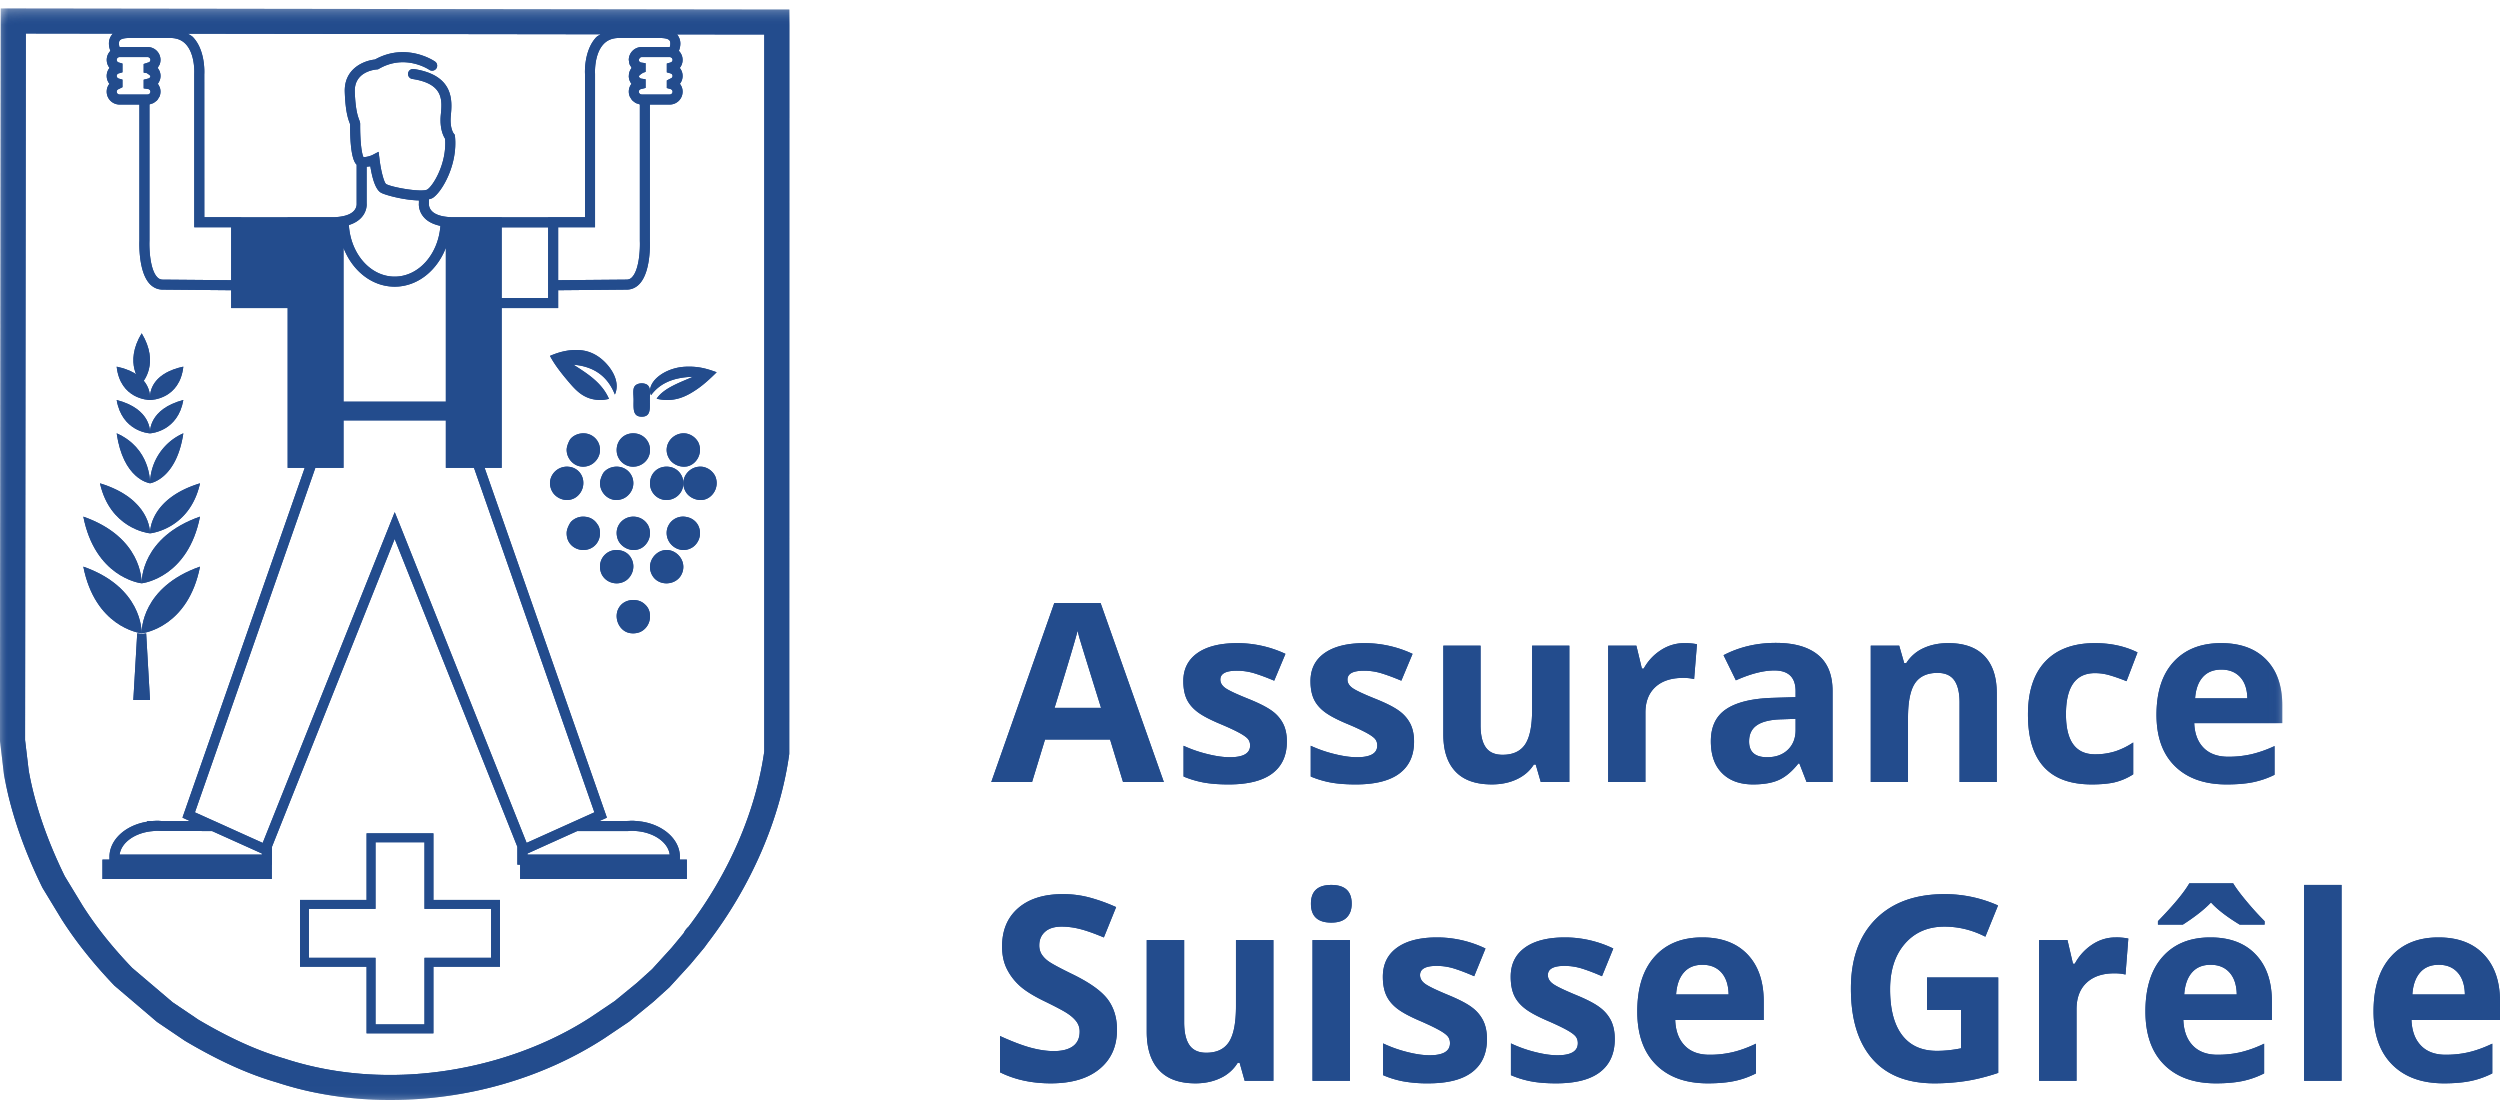 <svg width="150" height="66" xmlns="http://www.w3.org/2000/svg" xmlns:xlink="http://www.w3.org/1999/xlink"><defs><path id="b" d="M.04.508h136.896v65.451H.04z"/><path id="d" d="M.04.508h136.896v65.451H.04z"/><path id="f" d="M.04.508h136.896v65.451H.04z"/><path id="h" d="M.04.508h136.896v65.451H.04z"/><filter id="a"><feColorMatrix in="SourceGraphic" values="0 0 0 0 0.976 0 0 0 0 0.98 0 0 0 0 0.988 0 0 0 1 0"/></filter></defs><g transform="translate(-149 -60)" filter="url(#a)" fill="none" fill-rule="evenodd"><path d="M215.46 119.958c-.374-.496-1.064-.989-2.07-1.484-.762-.37-1.245-.63-1.45-.774a1.567 1.567 0 01-.444-.445 1.024 1.024 0 01-.14-.54c0-.332.116-.602.347-.809.231-.206.562-.309.994-.309.363 0 .733.048 1.109.145.374.094.85.263 1.425.504l.736-1.82a10.719 10.719 0 00-1.594-.574 6.163 6.163 0 00-1.602-.204c-1.14 0-2.033.28-2.679.839-.644.558-.967 1.326-.967 2.303 0 .519.098.972.295 1.36.196.388.46.727.788 1.02.329.29.822.597 1.48.913.702.343 1.168.591 1.394.747.23.157.403.32.521.488.118.17.177.361.177.578 0 .388-.134.68-.402.876-.268.196-.651.294-1.152.294-.417 0-.88-.068-1.382-.203-.502-.136-1.117-.37-1.844-.702v2.176c.884.441 1.9.663 3.05.663 1.246 0 2.22-.287 2.918-.86.701-.575 1.051-1.36 1.051-2.357 0-.72-.187-1.328-.56-1.825zm9.944 4.89v-8.443h-2.246v3.972c0 .997-.14 1.711-.42 2.142-.28.43-.734.646-1.363.646-.46 0-.797-.153-1.008-.457-.211-.304-.317-.762-.317-1.371v-4.932h-2.246v5.506c0 .997.245 1.761.736 2.292.491.531 1.22.797 2.188.797.564 0 1.067-.108 1.51-.321a2.385 2.385 0 001.023-.91h.118l.302 1.08h1.723zm3.473-9.493c.409 0 .713-.098.917-.298.204-.2.307-.477.307-.835 0-.75-.407-1.125-1.224-1.125-.814 0-1.221.375-1.221 1.125 0 .755.407 1.133 1.22 1.133zm-1.126 9.494h2.247v-8.444h-2.247v8.444zm10.251-3.588a2.185 2.185 0 00-.662-.8c-.3-.232-.772-.48-1.413-.746-.723-.299-1.191-.523-1.405-.674-.214-.151-.32-.33-.32-.536 0-.368.331-.552.995-.552.372 0 .738.058 1.098.174.358.116.743.264 1.156.446l.678-1.662a6.711 6.711 0 00-2.895-.665c-1.04 0-1.846.205-2.413.616-.567.41-.85.99-.85 1.741 0 .438.067.807.202 1.106.135.3.35.566.648.797.297.233.763.484 1.396.755.443.192.795.36 1.06.503.267.143.452.271.56.385.108.113.162.26.162.442 0 .483-.407.725-1.221.725-.399 0-.86-.068-1.383-.204a7.693 7.693 0 01-1.409-.507v1.904c.368.161.763.284 1.185.367a8.08 8.08 0 001.532.124c1.17 0 2.046-.227 2.633-.68.586-.453.882-1.111.882-1.979 0-.417-.073-.778-.216-1.08zm7.671 0a2.205 2.205 0 00-.664-.8c-.299-.232-.77-.48-1.414-.746-.722-.299-1.19-.523-1.403-.674-.214-.151-.32-.33-.32-.536 0-.368.332-.552.994-.552.373 0 .739.058 1.097.174.358.116.745.264 1.156.446l.678-1.662a6.696 6.696 0 00-2.893-.665c-1.043 0-1.846.205-2.412.616-.568.41-.85.99-.85 1.741 0 .438.066.807.2 1.106.135.3.352.566.65.797.296.233.762.484 1.395.755.442.192.796.36 1.061.503.265.143.452.271.56.385.107.113.162.26.162.442 0 .483-.408.725-1.224.725-.397 0-.858-.068-1.38-.204a7.7 7.7 0 01-1.41-.507v1.904c.368.161.763.284 1.186.367.422.083.932.124 1.531.124 1.168 0 2.047-.227 2.632-.68.587-.453.881-1.111.881-1.979 0-.417-.071-.778-.213-1.08zm6.61-2.911c.278.31.424.75.434 1.318h-3.153c.04-.569.194-1.009.466-1.318.268-.31.641-.464 1.118-.464.476 0 .854.154 1.135.464zm.816 6.503a5.144 5.144 0 001.26-.45v-1.782c-.481.232-.943.4-1.384.506a6.024 6.024 0 01-1.407.159c-.639 0-1.135-.183-1.487-.552-.355-.368-.544-.878-.568-1.533h5.31v-1.118c0-1.198-.325-2.138-.97-2.817-.65-.68-1.557-1.02-2.719-1.02-1.219 0-2.171.387-2.861 1.161-.69.772-1.036 1.866-1.036 3.28 0 1.374.373 2.438 1.12 3.187.746.75 1.782 1.126 3.107 1.126.644 0 1.189-.05 1.635-.147zm11.522-4.257h2.04v2.304c-.49.1-.974.152-1.45.152-.914 0-1.609-.317-2.088-.948-.478-.632-.718-1.548-.718-2.746 0-1.147.297-2.06.891-2.741.593-.68 1.384-1.02 2.37-1.02.85 0 1.668.201 2.454.604l.76-1.873a7.837 7.837 0 00-3.198-.68c-1.762 0-3.14.499-4.135 1.496-.994.997-1.492 2.386-1.492 4.169 0 1.832.43 3.239 1.287 4.218.855.98 2.097 1.469 3.722 1.469.638 0 1.263-.047 1.875-.14.61-.093 1.262-.254 1.955-.487v-5.725h-4.273v1.948zm9.901-3.915a3.159 3.159 0 00-1.034 1.144h-.11l-.331-1.42h-1.702v8.444h2.247v-4.298c0-.68.199-1.208.6-1.585.4-.377.958-.567 1.674-.567.26 0 .483.026.664.075l.169-2.16a3.501 3.501 0 00-.758-.068c-.51 0-.983.145-1.419.435zm8.248 1.669c.28.31.425.75.436 1.318h-3.154c.04-.569.195-1.009.464-1.318.27-.31.644-.464 1.121-.464.476 0 .854.154 1.133.464zm.818 6.503a5.19 5.19 0 001.26-.45v-1.782a6.92 6.92 0 01-1.386.506c-.44.106-.91.159-1.406.159-.64 0-1.134-.183-1.488-.552-.354-.368-.542-.878-.568-1.533h5.312v-1.118c0-1.198-.324-2.138-.974-2.817-.646-.68-1.553-1.02-2.717-1.02-1.218 0-2.172.387-2.861 1.161-.69.772-1.034 1.866-1.034 3.28 0 1.374.372 2.438 1.118 3.187.747.75 1.782 1.126 3.11 1.126.642 0 1.186-.05 1.634-.147zm1.288-9.377v-.204a17.852 17.852 0 01-1.094-1.205c-.375-.45-.639-.806-.792-1.067h-2.629c-.327.563-.956 1.32-1.885 2.272v.204h1.496c.741-.478 1.303-.922 1.687-1.33.377.418.951.861 1.723 1.33h1.494zm2.37 9.373h2.247v-11.752h-2.247v11.752zm9.212-6.499c.28.31.425.75.434 1.318h-3.152c.039-.569.194-1.009.464-1.318.27-.31.643-.464 1.12-.464.477 0 .855.154 1.134.464zm.819 6.503a5.205 5.205 0 001.26-.45v-1.782c-.482.232-.944.4-1.387.506-.44.106-.911.159-1.407.159-.638 0-1.133-.183-1.487-.552-.354-.368-.542-.878-.568-1.533H299v-1.118c0-1.198-.325-2.138-.974-2.817-.646-.68-1.554-1.02-2.717-1.02-1.218 0-2.17.387-2.86 1.161-.69.772-1.036 1.866-1.036 3.28 0 1.374.373 2.438 1.119 3.187.747.75 1.783 1.126 3.11 1.126.643 0 1.187-.05 1.635-.147z" fill="#234C8D" fill-rule="nonzero"/><g transform="translate(149 60)"><mask id="c" fill="#fff"><use xlink:href="#b"/></mask><path d="M69.83 46.92l-3.795-10.738h-2.777l-3.78 10.737h2.446l.777-2.545h3.905l.776 2.545h2.448zm-6.557-4.448c.761-2.462 1.223-4.004 1.384-4.628.039.174.102.413.195.715.09.303.494 1.607 1.212 3.913h-2.791zm13.726.973a2.138 2.138 0 00-.658-.776c-.3-.224-.768-.465-1.406-.724-.718-.287-1.185-.504-1.396-.65-.212-.146-.319-.32-.319-.52 0-.356.329-.533.989-.533.37 0 .735.055 1.092.168.356.112.74.256 1.15.431l.675-1.61a6.834 6.834 0 00-2.88-.643c-1.036 0-1.835.199-2.4.596-.563.398-.847.96-.847 1.686 0 .424.069.781.201 1.072.136.29.351.547.647.772.294.224.757.468 1.387.731.44.185.791.347 1.055.486.264.14.449.263.557.373.107.11.16.252.16.428 0 .468-.404.702-1.214.702-.397 0-.853-.065-1.374-.197a7.757 7.757 0 01-1.404-.49v1.843c.366.156.76.274 1.18.356.42.079.927.119 1.524.119 1.163 0 2.036-.22 2.62-.658.583-.439.874-1.078.874-1.916 0-.405-.07-.753-.213-1.046zm7.63 0a2.144 2.144 0 00-.66-.776c-.297-.224-.766-.465-1.406-.724-.718-.287-1.182-.504-1.395-.65-.213-.146-.32-.32-.32-.52 0-.356.33-.533.99-.533.37 0 .734.055 1.09.168.358.112.74.256 1.151.431l.674-1.61a6.822 6.822 0 00-2.877-.643c-1.037 0-1.836.199-2.4.596-.565.398-.846.96-.846 1.686 0 .424.067.781.2 1.072.134.29.35.547.646.772.295.224.757.468 1.387.731a13.9 13.9 0 011.056.486c.264.14.448.263.556.373.107.11.161.252.161.428 0 .468-.405.702-1.216.702-.395 0-.852-.065-1.373-.197a7.753 7.753 0 01-1.403-.49v1.843a5.85 5.85 0 001.179.356c.42.079.928.119 1.525.119 1.16 0 2.035-.22 2.617-.658.585-.439.878-1.078.878-1.916 0-.405-.073-.753-.213-1.046zm9.532 3.474v-8.177h-2.234v3.847c0 .966-.14 1.657-.418 2.073-.28.417-.73.626-1.355.626-.46 0-.795-.147-1.005-.443-.21-.294-.315-.737-.315-1.327v-4.776H86.6v5.332c0 .965.243 1.705.732 2.22.487.514 1.213.77 2.175.77.562 0 1.063-.103 1.502-.31.44-.207.779-.5 1.02-.881h.115l.302 1.046h1.714zm5.492-7.91c-.434.28-.777.65-1.03 1.108h-.11l-.331-1.375H96.49v8.177h2.235v-4.162c0-.658.2-1.169.597-1.536.399-.366.953-.548 1.667-.548.258 0 .478.025.658.073l.17-2.092a3.632 3.632 0 00-.755-.066c-.508 0-.978.142-1.41.421zm10.301 7.91v-5.45c0-.973-.291-1.7-.879-2.179-.586-.477-1.427-.716-2.526-.716-1.148 0-2.193.246-3.136.738l.74 1.507c.884-.395 1.654-.592 2.307-.592.851 0 1.276.415 1.276 1.243v.358l-1.423.045c-1.224.043-2.143.271-2.75.683-.61.412-.912 1.052-.912 1.92 0 .83.225 1.467.678 1.917.45.45 1.07.672 1.858.672.639 0 1.158-.091 1.555-.274.398-.183.786-.51 1.162-.984h.059l.431 1.112h1.56zm-2.218-3.116c0 .493-.157.888-.467 1.185-.31.298-.723.446-1.24.446-.723 0-1.084-.314-1.084-.943 0-.44.157-.766.475-.98.317-.215.801-.332 1.45-.351l.866-.03v.673zm12.07-2.215c0-.971-.248-1.712-.74-2.228-.495-.515-1.217-.772-2.17-.772-.556 0-1.053.102-1.49.304a2.352 2.352 0 00-1.029.896h-.125l-.3-1.046h-1.707v8.177h2.235v-3.847c0-.965.138-1.657.417-2.074.28-.416.73-.625 1.355-.625.458 0 .794.148 1.004.442.209.296.317.738.317 1.328v4.776h2.233v-5.33zm7.093 5.345a3.571 3.571 0 001.094-.475v-1.909a4.349 4.349 0 01-1.099.538 3.99 3.99 0 01-1.194.172c-1.162 0-1.742-.8-1.742-2.4 0-1.647.58-2.472 1.742-2.472.303 0 .607.046.908.136.304.09.632.206.982.347l.66-1.726c-.751-.37-1.603-.556-2.55-.556-1.294 0-2.288.368-2.982 1.101-.693.734-1.04 1.796-1.04 3.185 0 2.794 1.274 4.19 3.824 4.19.562 0 1.027-.043 1.397-.13zm7.51-6.308c.278.3.422.726.432 1.277h-3.136c.04-.551.193-.977.462-1.277.268-.3.64-.45 1.113-.45.474 0 .85.15 1.129.45zm.813 6.298c.444-.096.862-.24 1.252-.436v-1.725a7.056 7.056 0 01-1.377.49 6.18 6.18 0 01-1.4.153c-.634 0-1.127-.177-1.48-.534-.35-.356-.539-.851-.563-1.485h5.282v-1.082c0-1.16-.322-2.068-.967-2.728-.644-.658-1.546-.988-2.703-.988-1.212 0-2.16.375-2.847 1.123-.687.748-1.029 1.808-1.029 3.178 0 1.331.37 2.36 1.113 3.086.743.727 1.774 1.09 3.092 1.09.64 0 1.182-.047 1.627-.142z" fill="#234C8D" fill-rule="nonzero" mask="url(#c)"/></g><g transform="translate(149 60)"><mask id="e" fill="#fff"><use xlink:href="#d"/></mask><path d="M45.857 45.083c-.51 3.607-2.123 7.333-4.539 10.512a1.266 1.266 0 00-.3.4l-.722.87-1.169 1.284-.911.824-1.344 1.1-1.446.974c-3.377 2.192-7.753 3.451-12.012 3.451-2.22 0-4.349-.328-6.35-.984-1.63-.474-3.284-1.224-5.165-2.335l-1.54-1.04-2.43-2.066c-1.21-1.266-2.151-2.45-2.96-3.715l-1.083-1.782c-1.085-2.211-1.814-4.36-2.164-6.345l-.218-1.828.044-42.394 5.228.008a.835.835 0 00-.24.607c0 .147.037.29.088.431a.768.768 0 00-.05 1.02.75.75 0 00-.172.482c0 .177.06.341.164.472a.745.745 0 00-.164.471c0 .426.346.772.773.772h1.19v8.163c-.007.19-.058 1.872.621 2.6.205.216.464.335.755.341l4.129.037v1.07h3.39v9.59h1.024l-7.336 20.986.452.205H9.722l-.077-.007a2.38 2.38 0 00-.418 0l-.405.01v.036c-1.304.215-2.254 1.088-2.254 2.11l.001.164h-.422v1.161h10.161v-.86h.009V50.81l7.363-18.473 7.362 18.47v1.072h.165v.86h10.005v-1.162h-.421l.003-.164c0-1.036-.977-1.918-2.308-2.118l-.2-.024a.113.113 0 00-.023-.002l-.13-.011a2.042 2.042 0 00-.418 0l-1.749.003.447-.202-7.337-20.987H30.1v-9.589h3.39v-1.07l4.132-.037c.287-.006.544-.125.747-.342.681-.727.63-2.409.623-2.587V6.272h1.192a.773.773 0 00.772-.772c0-.178-.06-.34-.165-.471a.747.747 0 00.165-.472.744.744 0 00-.173-.481c.11-.132.173-.3.173-.482 0-.21-.086-.4-.223-.539.051-.14.088-.284.088-.431a.852.852 0 00-.202-.561l5.238.007v43.013zM8.967 14.447V6.264c.035-.006.068-.025.103-.035.042-.012.083-.022.12-.04.05-.024.09-.056.133-.09.033-.024.068-.046.096-.077.04-.041.066-.092.095-.14.02-.033.044-.061.058-.095a.762.762 0 00.015-.54c-.002-.006-.007-.011-.01-.017a.764.764 0 00-.11-.201.772.772 0 00.11-.203c.003-.005.008-.01.01-.015a.748.748 0 00-.13-.735c.025-.03.037-.065.056-.098.022-.038.05-.072.066-.113a.776.776 0 00.05-.256l.001-.014v-.001a.774.774 0 00-.773-.772H7.175l-.004.002a.592.592 0 01-.033-.2c0-.162 0-.347.68-.347H10.2c.401 0 .711.12.946.37.574.608.512 1.757.51 1.786v9.202h2.214v3.177l-4.119-.034a.441.441 0 01-.324-.155c-.433-.46-.478-1.716-.46-2.176zM7.128 4.715c-.062-.018-.126-.075-.126-.158 0-.09.068-.14.126-.156l.22-.062v-.525l-.22-.062c-.062-.018-.126-.072-.126-.158 0-.093.077-.17.172-.17h1.682a.17.17 0 01.17.17c0 .097-.076.151-.147.161l-.259.085v.518l.183.027c.107.066.21.144.223.172 0 .096-.076.15-.147.161l-.259.065v.519l.259.038h.005a.19.19 0 01.096.048c.027.03.046.069.046.112a.17.17 0 01-.17.17h-.492v.001h-1.19a.17.17 0 01-.172-.17c0-.091.068-.142.126-.16l.22-.11v-.455l-.22-.06zm28.645-2.478c-.75.8-.676 2.157-.673 2.196v8.6h-2.214v.006H30.1v-.008h-3.032c-.545-.02-.952-.145-1.163-.372-.185-.196-.171-.408-.171-.444v-.259c.087-.024.18-.047.241-.089.54-.357 1.497-1.98 1.324-3.684l-.015-.096-.058-.07c-.003-.003-.252-.317-.177-1.082.079-.847.23-2.422-2.221-2.793a.302.302 0 00-.342.252.3.3 0 00.251.342c1.89.287 1.797 1.273 1.712 2.142-.077.808.138 1.26.256 1.445.116 1.446-.694 2.802-1.061 3.044-.296.195-2.124-.117-2.48-.325-.13-.11-.314-.812-.395-1.503l-.054-.43-.385.2a1.482 1.482 0 01-.52.122c-.094-.177-.206-.798-.2-1.991 0-.096-.031-.172-.065-.262-.071-.193-.221-.59-.258-1.682-.037-1.194 1.185-1.32 1.325-1.33l.07-.007.059-.034c1.56-.9 2.96.025 3.02.065.136.09.324.057.417-.08a.298.298 0 00-.078-.416c-.07-.05-1.732-1.162-3.602-.122-.684.072-1.856.555-1.811 1.943.038 1.19.211 1.652.297 1.874.01.032.02.054.023.076-.009 2.023.299 2.33.405 2.43H21.4v2.348c0 .008.013.22-.17.416-.212.227-.619.351-1.165.372H17.26v.008h-2.788v-.006h-2.213l-.002-8.581c.004-.058.079-1.415-.672-2.215-.089-.095-.208-.143-.311-.214l24.763.034c-.085.063-.186.1-.262.18zM30.1 13.64h2.787v4.241H30.1v-4.24zm-9.49 1.226c.528 1.372 1.702 2.333 3.07 2.333 1.367 0 2.542-.961 3.07-2.333v9.233h-6.14v-9.233zm1.075-1.816c.352-.39.317-.817.313-.835v-2.212c.074-.01.162-.015.223-.027.095.61.282 1.375.63 1.58.252.148 1.408.456 2.284.468v.16c-.005.05-.04.476.313.866.223.25.558.411.977.503-.127 1.703-1.303 3.045-2.745 3.045-1.456 0-2.643-1.369-2.748-3.097.314-.098.568-.247.753-.451zm-7.212 4.83h2.786v-4.24h-2.786v4.24zm.572 33.028l.671.304v.066H7.177c.094-.72.91-1.317 1.973-1.41l.136-.014c.098-.008.202-.008.3 0l3.14.01 2.319 1.044zm19.457-1.644h-.001l-2.904 1.309L23.995 31.5l-.312-.77-7.92 19.844-1.107-.498-1.798-.813h-.004l-1.159-.523 7.225-20.668h1.69v-2.85h6.14v2.85h1.69l7.224 20.668-1.162.524zm-2.857 2.013v-.065l1.024-.463 1.964-.886h3.052l.088-.01c.098-.007.2-.007.298 0l.138.012c1.064.096 1.882.691 1.975 1.412h-8.539zm8.541-48.455h-1.685a.777.777 0 00-.774.773c0 .028.012.051.015.078a.78.78 0 00.036.19c.016.045.046.08.07.12.018.031.029.065.052.093a.744.744 0 00-.168.462c-.002.008-.005.013-.005.019 0 .178.06.34.163.472a.757.757 0 00-.103.76c.01.029.031.05.046.076a.793.793 0 00.108.16c.026.028.058.047.088.071.045.035.087.07.139.093.037.018.077.027.118.039.037.01.067.03.105.036v8.197c.02.445-.027 1.7-.46 2.162a.426.426 0 01-.319.154l-4.122.035v-3.177h2.212v-9.22c-.002-.011-.063-1.16.51-1.768.235-.25.546-.37.946-.37h2.381c.68 0 .68.185.68.347a.58.58 0 01-.033.198zm.04 1.579c.06.016.129.067.129.156 0 .083-.064.14-.129.158l-.218.113v.453l.218.06c.06.018.129.069.129.16a.17.17 0 01-.171.17h-1.192V5.67h-.49a.17.17 0 01-.172-.17c0-.092.073-.15.15-.16l.256-.065v-.518l-.257-.039a.164.164 0 01-.144-.149c.024-.052.144-.145.264-.211l.137-.045v-.52l-.257-.038c-.073-.01-.148-.064-.149-.16 0-.034.02-.06.037-.087.03-.047.073-.083.134-.083h1.683c.093 0 .171.076.171.169 0 .086-.064.14-.129.158l-.218.062v.525l.218.062zM.045.508L0 42.889v1.56l.236 2.002c.38 2.173 1.16 4.467 2.315 6.817l1.143 1.882c.862 1.352 1.9 2.655 3.171 3.986l2.558 2.179 1.671 1.13c2.03 1.201 3.793 2 5.526 2.502 2.127.699 4.414 1.053 6.794 1.053 4.608 0 9.165-1.313 12.844-3.703l1.484-.999 1.455-1.189.967-.875 1.265-1.385.832-.999.199-.275c2.612-3.409 4.352-7.436 4.894-11.336L47.36.574.045.508z" fill="#234C8D" fill-rule="nonzero" mask="url(#e)"/></g><path d="M178.464 114.532v2.938h-3.995v3.994h-2.938v-3.994h-3.997v-2.938h3.997v-3.996h2.938v3.996h3.995zm-3.46-4.532h-4.009v3.996H167v4.008h3.995V122h4.01v-3.996H179v-4.008h-3.995V110zm-17.505-27h.003v-.001c.066-.07 1.087-1.187 0-2.999l-.002.012V80c-1.088 1.812-.067 2.93 0 2.999V83" fill="#234C8D" fill-rule="nonzero"/><path d="M157.992 84h.005v-.005l.002-.038.004.038L158 84h.005c.11-.003 1.773-.063 1.995-1.998l-.01.008.006-.01c-1.727.375-1.974 1.34-1.997 1.776-.023-.435-.27-1.401-1.997-1.776l.006.01-.008-.008c.22 1.935 1.885 1.995 1.992 1.997m.003 2.001h.004v-.003c.005-.087.09-1.452-1.998-1.997l.005.006L156 84c.321 1.866 1.894 1.992 1.995 2" fill="#234C8D" fill-rule="nonzero"/><path d="M158.002 85.996L158 86h.006c.1-.008 1.667-.142 1.994-1.997l-.007.006.005-.009c-2.082.554-2.004 1.912-1.996 1.996m-.006 2.999L158 89v-.005c.002-.128.019-2.098-1.998-2.995l.005.01L156 86c.394 2.714 1.9 2.98 1.996 2.995" fill="#234C8D" fill-rule="nonzero"/><path d="M160 86a3.346 3.346 0 00-2 2.997V89l.002-.003c.096-.017 1.593-.306 1.998-2.997m-1.996 6h.003c.145-.018 2.386-.308 2.993-2.997l-.01.008.008-.011c-3.005.923-2.998 2.873-2.994 2.994l-.004.005h.004V92" fill="#234C8D" fill-rule="nonzero"/><path d="M157.995 92H158l-.003-.006c.003-.12.01-2.07-2.995-2.994l.008.01-.01-.007c.609 2.689 2.849 2.98 2.995 2.996" fill="#234C8D" fill-rule="nonzero"/><path d="M157.493 94.997l.003.003v-.003h.005V95l.008-.003c.167-.021 2.78-.41 3.491-3.997l-.012.013.008-.013c-3.506 1.231-3.498 3.823-3.495 3.993l-.002.003-.003-.003c.005-.17.013-2.762-3.493-3.993l.012.013L154 91c.71 3.586 3.322 3.976 3.493 3.997" fill="#234C8D" fill-rule="nonzero"/><path d="M157.493 97.997l.003.003v-.003h.005V98l.008-.003c.167-.021 2.78-.41 3.491-3.995l-.012.012.008-.014c-3.506 1.236-3.498 3.829-3.495 3.993l-.002.002-.003-.002c.005-.164.013-2.757-3.493-3.993l.012.014-.015-.012c.71 3.585 3.322 3.974 3.493 3.995m.002.499l.007.008.003-.008s-.003.008-.01 0" fill="#234C8D" fill-rule="nonzero"/><path d="M157.525 98.038l-.006.002v-.002h-.009v.002l-.005-.002c-.03-.006-.128-.014-.272-.038l-.233 4h1l-.23-3.994c-.129.018-.215.026-.245.032M185.054 84c.171 0 .314-.034.484-.067-.424-.976-1.285-1.507-2.133-2.052 1.306.11 2.082.762 2.488 1.79.315-.701-.124-1.458-.58-1.923-.405-.412-.903-.69-1.504-.738-.672-.053-1.265.11-1.809.344.285.546.742 1.117 1.193 1.643.47.545.95 1.003 1.86 1.003m2.951-.619a.53.53 0 00.06.328c.472-.636 1.217-1.07 2.52-1.102-.783.343-1.754.673-2.185 1.316 1.06.25 1.806-.155 2.401-.558.465-.315.866-.704 1.2-1.03-.538-.19-1.052-.37-1.89-.33-1.052.051-2.026.684-2.106 1.376" fill="#234C8D" fill-rule="nonzero"/><path d="M187.494 85c.562.008.497-.477.497-.991 0-.527.11-.956-.434-1.007-.112-.01-.392.012-.5.215-.096.178-.041.5-.041.776 0 .504-.066 1 .478 1.007m2.687 4.564c.163.244.544.484.99.428.58-.077 1.032-.776.735-1.434a1.037 1.037 0 00-.735-.547c-.83-.123-1.509.781-.99 1.553m-.01-1.573c.58-.074 1.032-.775.735-1.432a1.035 1.035 0 00-.735-.548c-.829-.122-1.509.78-.99 1.554.163.244.543.484.99.426" fill="#234C8D" fill-rule="nonzero"/><path d="M188.01 89.155a.993.993 0 00.754.82c.627.137 1.227-.317 1.236-.957a.979.979 0 00-.83-1.005c-.702-.106-1.25.433-1.16 1.142m-1.246-1.179c.626.135 1.224-.318 1.236-.957a.985.985 0 00-.83-1.005c-.703-.108-1.25.433-1.16 1.141a.993.993 0 00.754.82m-.38 1.943c.357-.145.75-.621.571-1.226a.988.988 0 00-.797-.681c-.413-.058-.76.12-.933.334-.071.085-.223.417-.225.635-.004.66.654 1.24 1.384.938m-1.429-3.225a.99.99 0 00-.797-.682c-.412-.057-.76.12-.933.333-.07.087-.223.418-.225.637-.005.659.654 1.239 1.384.937.357-.147.75-.62.571-1.225m-.959 2.199a.955.955 0 00-.825-.881c-.831-.117-1.474.74-1.022 1.505.222.377.797.64 1.306.379.319-.164.58-.55.541-1.003m6.143 2.118a.983.983 0 00-1.133.85c-.09.805.777 1.432 1.512.998.254-.148.494-.488.482-.892-.015-.53-.388-.889-.861-.955m-2.676 1.883c.399-.209.704-.782.435-1.352a1.007 1.007 0 00-.75-.532c-.713-.1-1.33.538-1.099 1.291.163.533.843.887 1.414.593m-2.469-1.018c-.026-.276-.124-.379-.165-.442a.941.941 0 00-.696-.425 1.011 1.011 0 00-.86.288c-.095.101-.266.432-.272.655-.025.7.529 1.055 1.01 1.048.63-.01 1.044-.534.983-1.124m4.099 1.129c-.77-.08-1.403.821-.93 1.561.389.61 1.346.56 1.697-.044.4-.697-.12-1.45-.767-1.517m-2.165.606c-.107-.266-.345-.557-.83-.605a.987.987 0 00-1.098.97c-.012.863.89 1.26 1.52.88.34-.204.617-.718.408-1.245m.242 2.402c-.397-.06-.72.09-.898.273-.544.561-.213 1.53.473 1.688.17.039.416.042.64-.046.337-.135.669-.527.608-1.078a.88.88 0 00-.29-.578.92.92 0 00-.532-.259m28.289 23.945c-.374-.496-1.064-.989-2.07-1.484-.762-.37-1.245-.63-1.45-.774a1.567 1.567 0 01-.444-.445 1.024 1.024 0 01-.14-.54c0-.332.116-.602.347-.809.231-.206.562-.309.994-.309.363 0 .733.048 1.109.145.374.094.85.263 1.425.504l.736-1.82a10.719 10.719 0 00-1.594-.574 6.163 6.163 0 00-1.602-.204c-1.14 0-2.033.28-2.679.839-.644.558-.967 1.326-.967 2.303 0 .519.098.972.295 1.36.196.388.46.727.788 1.02.329.29.822.597 1.48.913.702.343 1.168.591 1.394.747.23.157.403.32.521.488.118.17.177.361.177.578 0 .388-.134.68-.402.876-.268.196-.651.294-1.152.294-.417 0-.88-.068-1.382-.203-.502-.136-1.117-.37-1.844-.702v2.176c.884.441 1.9.663 3.05.663 1.246 0 2.22-.287 2.918-.86.701-.575 1.051-1.36 1.051-2.357 0-.72-.187-1.328-.56-1.825zm9.944 4.89v-8.443h-2.246v3.972c0 .997-.14 1.711-.42 2.142-.28.43-.734.646-1.363.646-.46 0-.797-.153-1.008-.457-.211-.304-.317-.762-.317-1.371v-4.932h-2.246v5.506c0 .997.245 1.761.736 2.292.491.531 1.22.797 2.188.797.564 0 1.067-.108 1.51-.321a2.385 2.385 0 001.023-.91h.118l.302 1.08h1.723zm3.473-9.493c.409 0 .713-.098.917-.298.204-.2.307-.477.307-.835 0-.75-.407-1.125-1.224-1.125-.814 0-1.221.375-1.221 1.125 0 .755.407 1.133 1.22 1.133zm-1.126 9.494h2.247v-8.444h-2.247v8.444zm10.251-3.588a2.185 2.185 0 00-.662-.8c-.3-.232-.772-.48-1.413-.746-.723-.299-1.191-.523-1.405-.674-.214-.151-.32-.33-.32-.536 0-.368.331-.552.995-.552.372 0 .738.058 1.098.174.358.116.743.264 1.156.446l.678-1.662a6.711 6.711 0 00-2.895-.665c-1.04 0-1.846.205-2.413.616-.567.41-.85.99-.85 1.741 0 .438.067.807.202 1.106.135.3.35.566.648.797.297.233.763.484 1.396.755.443.192.795.36 1.06.503.267.143.452.271.56.385.108.113.162.26.162.442 0 .483-.407.725-1.221.725-.399 0-.86-.068-1.383-.204a7.693 7.693 0 01-1.409-.507v1.904c.368.161.763.284 1.185.367a8.08 8.08 0 001.532.124c1.17 0 2.046-.227 2.633-.68.586-.453.882-1.111.882-1.979 0-.417-.073-.778-.216-1.08zm7.671 0a2.205 2.205 0 00-.664-.8c-.299-.232-.77-.48-1.414-.746-.722-.299-1.19-.523-1.403-.674-.214-.151-.32-.33-.32-.536 0-.368.332-.552.994-.552.373 0 .739.058 1.097.174.358.116.745.264 1.156.446l.678-1.662a6.696 6.696 0 00-2.893-.665c-1.043 0-1.846.205-2.412.616-.568.41-.85.99-.85 1.741 0 .438.066.807.2 1.106.135.3.352.566.65.797.296.233.762.484 1.395.755.442.192.796.36 1.061.503.265.143.452.271.56.385.107.113.162.26.162.442 0 .483-.408.725-1.224.725-.397 0-.858-.068-1.38-.204a7.7 7.7 0 01-1.41-.507v1.904c.368.161.763.284 1.186.367.422.083.932.124 1.531.124 1.168 0 2.047-.227 2.632-.68.587-.453.881-1.111.881-1.979 0-.417-.071-.778-.213-1.08zm6.61-2.911c.278.31.424.75.434 1.318h-3.153c.04-.569.194-1.009.466-1.318.268-.31.641-.464 1.118-.464.476 0 .854.154 1.135.464zm.816 6.503a5.144 5.144 0 001.26-.45v-1.782c-.481.232-.943.4-1.384.506a6.024 6.024 0 01-1.407.159c-.639 0-1.135-.183-1.487-.552-.355-.368-.544-.878-.568-1.533h5.31v-1.118c0-1.198-.325-2.138-.97-2.817-.65-.68-1.557-1.02-2.719-1.02-1.219 0-2.171.387-2.861 1.161-.69.772-1.036 1.866-1.036 3.28 0 1.374.373 2.438 1.12 3.187.746.75 1.782 1.126 3.107 1.126.644 0 1.189-.05 1.635-.147zm11.522-4.257h2.04v2.304c-.49.1-.974.152-1.45.152-.914 0-1.609-.317-2.088-.948-.478-.632-.718-1.548-.718-2.746 0-1.147.297-2.06.891-2.741.593-.68 1.384-1.02 2.37-1.02.85 0 1.668.201 2.454.604l.76-1.873a7.837 7.837 0 00-3.198-.68c-1.762 0-3.14.499-4.135 1.496-.994.997-1.492 2.386-1.492 4.169 0 1.832.43 3.239 1.287 4.218.855.98 2.097 1.469 3.722 1.469.638 0 1.263-.047 1.875-.14.61-.093 1.262-.254 1.955-.487v-5.725h-4.273v1.948zm9.901-3.915a3.159 3.159 0 00-1.034 1.144h-.11l-.331-1.42h-1.702v8.444h2.247v-4.298c0-.68.199-1.208.6-1.585.4-.377.958-.567 1.674-.567.26 0 .483.026.664.075l.169-2.16a3.501 3.501 0 00-.758-.068c-.51 0-.983.145-1.419.435zm8.248 1.669c.28.31.425.75.436 1.318h-3.154c.04-.569.195-1.009.464-1.318.27-.31.644-.464 1.121-.464.476 0 .854.154 1.133.464zm.818 6.503a5.19 5.19 0 001.26-.45v-1.782a6.92 6.92 0 01-1.386.506c-.44.106-.91.159-1.406.159-.64 0-1.134-.183-1.488-.552-.354-.368-.542-.878-.568-1.533h5.312v-1.118c0-1.198-.324-2.138-.974-2.817-.646-.68-1.553-1.02-2.717-1.02-1.218 0-2.172.387-2.861 1.161-.69.772-1.034 1.866-1.034 3.28 0 1.374.372 2.438 1.118 3.187.747.75 1.782 1.126 3.11 1.126.642 0 1.186-.05 1.634-.147zm1.288-9.377v-.204a17.852 17.852 0 01-1.094-1.205c-.375-.45-.639-.806-.792-1.067h-2.629c-.327.563-.956 1.32-1.885 2.272v.204h1.496c.741-.478 1.303-.922 1.687-1.33.377.418.951.861 1.723 1.33h1.494zm2.37 9.373h2.247v-11.752h-2.247v11.752zm9.212-6.499c.28.31.425.75.434 1.318h-3.152c.039-.569.194-1.009.464-1.318.27-.31.643-.464 1.12-.464.477 0 .855.154 1.134.464zm.819 6.503a5.205 5.205 0 001.26-.45v-1.782c-.482.232-.944.4-1.387.506-.44.106-.911.159-1.407.159-.638 0-1.133-.183-1.487-.552-.354-.368-.542-.878-.568-1.533H299v-1.118c0-1.198-.325-2.138-.974-2.817-.646-.68-1.554-1.02-2.717-1.02-1.218 0-2.17.387-2.86 1.161-.69.772-1.036 1.866-1.036 3.28 0 1.374.373 2.438 1.119 3.187.747.75 1.783 1.126 3.11 1.126.643 0 1.187-.05 1.635-.147z" fill="#234C8D" fill-rule="nonzero"/><g transform="translate(149 60)"><mask id="g" fill="#fff"><use xlink:href="#f"/></mask><path d="M69.83 46.92l-3.795-10.738h-2.777l-3.78 10.737h2.446l.777-2.545h3.905l.776 2.545h2.448zm-6.557-4.448c.761-2.462 1.223-4.004 1.384-4.628.039.174.102.413.195.715.09.303.494 1.607 1.212 3.913h-2.791zm13.726.973a2.138 2.138 0 00-.658-.776c-.3-.224-.768-.465-1.406-.724-.718-.287-1.185-.504-1.396-.65-.212-.146-.319-.32-.319-.52 0-.356.329-.533.989-.533.37 0 .735.055 1.092.168.356.112.74.256 1.15.431l.675-1.61a6.834 6.834 0 00-2.88-.643c-1.036 0-1.835.199-2.4.596-.563.398-.847.96-.847 1.686 0 .424.069.781.201 1.072.136.29.351.547.647.772.294.224.757.468 1.387.731.44.185.791.347 1.055.486.264.14.449.263.557.373.107.11.16.252.16.428 0 .468-.404.702-1.214.702-.397 0-.853-.065-1.374-.197a7.757 7.757 0 01-1.404-.49v1.843c.366.156.76.274 1.18.356.42.079.927.119 1.524.119 1.163 0 2.036-.22 2.62-.658.583-.439.874-1.078.874-1.916 0-.405-.07-.753-.213-1.046zm7.63 0a2.144 2.144 0 00-.66-.776c-.297-.224-.766-.465-1.406-.724-.718-.287-1.182-.504-1.395-.65-.213-.146-.32-.32-.32-.52 0-.356.33-.533.99-.533.37 0 .734.055 1.09.168.358.112.74.256 1.151.431l.674-1.61a6.822 6.822 0 00-2.877-.643c-1.037 0-1.836.199-2.4.596-.565.398-.846.96-.846 1.686 0 .424.067.781.2 1.072.134.29.35.547.646.772.295.224.757.468 1.387.731a13.9 13.9 0 011.056.486c.264.14.448.263.556.373.107.11.161.252.161.428 0 .468-.405.702-1.216.702-.395 0-.852-.065-1.373-.197a7.753 7.753 0 01-1.403-.49v1.843a5.85 5.85 0 001.179.356c.42.079.928.119 1.525.119 1.16 0 2.035-.22 2.617-.658.585-.439.878-1.078.878-1.916 0-.405-.073-.753-.213-1.046zm9.532 3.474v-8.177h-2.234v3.847c0 .966-.14 1.657-.418 2.073-.28.417-.73.626-1.355.626-.46 0-.795-.147-1.005-.443-.21-.294-.315-.737-.315-1.327v-4.776H86.6v5.332c0 .965.243 1.705.732 2.22.487.514 1.213.77 2.175.77.562 0 1.063-.103 1.502-.31.44-.207.779-.5 1.02-.881h.115l.302 1.046h1.714zm5.492-7.91c-.434.28-.777.65-1.03 1.108h-.11l-.331-1.375H96.49v8.177h2.235v-4.162c0-.658.2-1.169.597-1.536.399-.366.953-.548 1.667-.548.258 0 .478.025.658.073l.17-2.092a3.632 3.632 0 00-.755-.066c-.508 0-.978.142-1.41.421zm10.301 7.91v-5.45c0-.973-.291-1.7-.879-2.179-.586-.477-1.427-.716-2.526-.716-1.148 0-2.193.246-3.136.738l.74 1.507c.884-.395 1.654-.592 2.307-.592.851 0 1.276.415 1.276 1.243v.358l-1.423.045c-1.224.043-2.143.271-2.75.683-.61.412-.912 1.052-.912 1.92 0 .83.225 1.467.678 1.917.45.45 1.07.672 1.858.672.639 0 1.158-.091 1.555-.274.398-.183.786-.51 1.162-.984h.059l.431 1.112h1.56zm-2.218-3.116c0 .493-.157.888-.467 1.185-.31.298-.723.446-1.24.446-.723 0-1.084-.314-1.084-.943 0-.44.157-.766.475-.98.317-.215.801-.332 1.45-.351l.866-.03v.673zm12.07-2.215c0-.971-.248-1.712-.74-2.228-.495-.515-1.217-.772-2.17-.772-.556 0-1.053.102-1.49.304a2.352 2.352 0 00-1.029.896h-.125l-.3-1.046h-1.707v8.177h2.235v-3.847c0-.965.138-1.657.417-2.074.28-.416.73-.625 1.355-.625.458 0 .794.148 1.004.442.209.296.317.738.317 1.328v4.776h2.233v-5.33zm7.093 5.345a3.571 3.571 0 001.094-.475v-1.909a4.349 4.349 0 01-1.099.538 3.99 3.99 0 01-1.194.172c-1.162 0-1.742-.8-1.742-2.4 0-1.647.58-2.472 1.742-2.472.303 0 .607.046.908.136.304.09.632.206.982.347l.66-1.726c-.751-.37-1.603-.556-2.55-.556-1.294 0-2.288.368-2.982 1.101-.693.734-1.04 1.796-1.04 3.185 0 2.794 1.274 4.19 3.824 4.19.562 0 1.027-.043 1.397-.13zm7.51-6.308c.278.3.422.726.432 1.277h-3.136c.04-.551.193-.977.462-1.277.268-.3.64-.45 1.113-.45.474 0 .85.15 1.129.45zm.813 6.298c.444-.096.862-.24 1.252-.436v-1.725a7.056 7.056 0 01-1.377.49 6.18 6.18 0 01-1.4.153c-.634 0-1.127-.177-1.48-.534-.35-.356-.539-.851-.563-1.485h5.282v-1.082c0-1.16-.322-2.068-.967-2.728-.644-.658-1.546-.988-2.703-.988-1.212 0-2.16.375-2.847 1.123-.687.748-1.029 1.808-1.029 3.178 0 1.331.37 2.36 1.113 3.086.743.727 1.774 1.09 3.092 1.09.64 0 1.182-.047 1.627-.142z" fill="#234C8D" fill-rule="nonzero" mask="url(#g)"/></g><g transform="translate(149 60)"><mask id="i" fill="#fff"><use xlink:href="#h"/></mask><path d="M45.857 45.083c-.51 3.607-2.123 7.333-4.539 10.512a1.266 1.266 0 00-.3.4l-.722.87-1.169 1.284-.911.824-1.344 1.1-1.446.974c-3.377 2.192-7.753 3.451-12.012 3.451-2.22 0-4.349-.328-6.35-.984-1.63-.474-3.284-1.224-5.165-2.335l-1.54-1.04-2.43-2.066c-1.21-1.266-2.151-2.45-2.96-3.715l-1.083-1.782c-1.085-2.211-1.814-4.36-2.164-6.345l-.218-1.828.044-42.394 5.228.008a.835.835 0 00-.24.607c0 .147.037.29.088.431a.768.768 0 00-.05 1.02.75.75 0 00-.172.482c0 .177.06.341.164.472a.745.745 0 00-.164.471c0 .426.346.772.773.772h1.19v8.163c-.007.19-.058 1.872.621 2.6.205.216.464.335.755.341l4.129.037v1.07h3.39v9.59h1.024l-7.336 20.986.452.205H9.722l-.077-.007a2.38 2.38 0 00-.418 0l-.405.01v.036c-1.304.215-2.254 1.088-2.254 2.11l.001.164h-.422v1.161h10.161v-.86h.009V50.81l7.363-18.473 7.362 18.47v1.072h.165v.86h10.005v-1.162h-.421l.003-.164c0-1.036-.977-1.918-2.308-2.118l-.2-.024a.113.113 0 00-.023-.002l-.13-.011a2.042 2.042 0 00-.418 0l-1.749.003.447-.202-7.337-20.987H30.1v-9.589h3.39v-1.07l4.132-.037c.287-.006.544-.125.747-.342.681-.727.63-2.409.623-2.587V6.272h1.192a.773.773 0 00.772-.772c0-.178-.06-.34-.165-.471a.747.747 0 00.165-.472.744.744 0 00-.173-.481c.11-.132.173-.3.173-.482 0-.21-.086-.4-.223-.539.051-.14.088-.284.088-.431a.852.852 0 00-.202-.561l5.238.007v43.013zM8.967 14.447V6.264c.035-.006.068-.025.103-.035.042-.012.083-.022.12-.04.05-.024.09-.056.133-.09.033-.024.068-.046.096-.077.04-.041.066-.092.095-.14.02-.033.044-.061.058-.095a.762.762 0 00.015-.54c-.002-.006-.007-.011-.01-.017a.764.764 0 00-.11-.201.772.772 0 00.11-.203c.003-.005.008-.01.01-.015a.748.748 0 00-.13-.735c.025-.03.037-.065.056-.098.022-.038.05-.072.066-.113a.776.776 0 00.05-.256l.001-.014v-.001a.774.774 0 00-.773-.772H7.175l-.004.002a.592.592 0 01-.033-.2c0-.162 0-.347.68-.347H10.2c.401 0 .711.12.946.37.574.608.512 1.757.51 1.786v9.202h2.214v3.177l-4.119-.034a.441.441 0 01-.324-.155c-.433-.46-.478-1.716-.46-2.176zM7.128 4.715c-.062-.018-.126-.075-.126-.158 0-.09.068-.14.126-.156l.22-.062v-.525l-.22-.062c-.062-.018-.126-.072-.126-.158 0-.093.077-.17.172-.17h1.682a.17.17 0 01.17.17c0 .097-.076.151-.147.161l-.259.085v.518l.183.027c.107.066.21.144.223.172 0 .096-.076.15-.147.161l-.259.065v.519l.259.038h.005a.19.19 0 01.096.048c.027.03.046.069.046.112a.17.17 0 01-.17.17h-.492v.001h-1.19a.17.17 0 01-.172-.17c0-.091.068-.142.126-.16l.22-.11v-.455l-.22-.06zm28.645-2.478c-.75.8-.676 2.157-.673 2.196v8.6h-2.214v.006H30.1v-.008h-3.032c-.545-.02-.952-.145-1.163-.372-.185-.196-.171-.408-.171-.444v-.259c.087-.024.18-.047.241-.089.54-.357 1.497-1.98 1.324-3.684l-.015-.096-.058-.07c-.003-.003-.252-.317-.177-1.082.079-.847.23-2.422-2.221-2.793a.302.302 0 00-.342.252.3.3 0 00.251.342c1.89.287 1.797 1.273 1.712 2.142-.077.808.138 1.26.256 1.445.116 1.446-.694 2.802-1.061 3.044-.296.195-2.124-.117-2.48-.325-.13-.11-.314-.812-.395-1.503l-.054-.43-.385.2a1.482 1.482 0 01-.52.122c-.094-.177-.206-.798-.2-1.991 0-.096-.031-.172-.065-.262-.071-.193-.221-.59-.258-1.682-.037-1.194 1.185-1.32 1.325-1.33l.07-.007.059-.034c1.56-.9 2.96.025 3.02.065.136.09.324.057.417-.08a.298.298 0 00-.078-.416c-.07-.05-1.732-1.162-3.602-.122-.684.072-1.856.555-1.811 1.943.038 1.19.211 1.652.297 1.874.01.032.02.054.023.076-.009 2.023.299 2.33.405 2.43H21.4v2.348c0 .008.013.22-.17.416-.212.227-.619.351-1.165.372H17.26v.008h-2.788v-.006h-2.213l-.002-8.581c.004-.058.079-1.415-.672-2.215-.089-.095-.208-.143-.311-.214l24.763.034c-.085.063-.186.1-.262.18zM30.1 13.64h2.787v4.241H30.1v-4.24zm-9.49 1.226c.528 1.372 1.702 2.333 3.07 2.333 1.367 0 2.542-.961 3.07-2.333v9.233h-6.14v-9.233zm1.075-1.816c.352-.39.317-.817.313-.835v-2.212c.074-.01.162-.015.223-.027.095.61.282 1.375.63 1.58.252.148 1.408.456 2.284.468v.16c-.005.05-.04.476.313.866.223.25.558.411.977.503-.127 1.703-1.303 3.045-2.745 3.045-1.456 0-2.643-1.369-2.748-3.097.314-.098.568-.247.753-.451zm-7.212 4.83h2.786v-4.24h-2.786v4.24zm.572 33.028l.671.304v.066H7.177c.094-.72.91-1.317 1.973-1.41l.136-.014c.098-.008.202-.008.3 0l3.14.01 2.319 1.044zm19.457-1.644h-.001l-2.904 1.309L23.995 31.5l-.312-.77-7.92 19.844-1.107-.498-1.798-.813h-.004l-1.159-.523 7.225-20.668h1.69v-2.85h6.14v2.85h1.69l7.224 20.668-1.162.524zm-2.857 2.013v-.065l1.024-.463 1.964-.886h3.052l.088-.01c.098-.007.2-.007.298 0l.138.012c1.064.096 1.882.691 1.975 1.412h-8.539zm8.541-48.455h-1.685a.777.777 0 00-.774.773c0 .028.012.051.015.078a.78.78 0 00.036.19c.016.045.046.08.07.12.018.031.029.065.052.093a.744.744 0 00-.168.462c-.002.008-.005.013-.005.019 0 .178.06.34.163.472a.757.757 0 00-.103.76c.01.029.031.05.046.076a.793.793 0 00.108.16c.026.028.058.047.088.071.045.035.087.07.139.093.037.018.077.027.118.039.037.01.067.03.105.036v8.197c.02.445-.027 1.7-.46 2.162a.426.426 0 01-.319.154l-4.122.035v-3.177h2.212v-9.22c-.002-.011-.063-1.16.51-1.768.235-.25.546-.37.946-.37h2.381c.68 0 .68.185.68.347a.58.58 0 01-.033.198zm.04 1.579c.06.016.129.067.129.156 0 .083-.064.14-.129.158l-.218.113v.453l.218.06c.06.018.129.069.129.16a.17.17 0 01-.171.17h-1.192V5.67h-.49a.17.17 0 01-.172-.17c0-.092.073-.15.15-.16l.256-.065v-.518l-.257-.039a.164.164 0 01-.144-.149c.024-.052.144-.145.264-.211l.137-.045v-.52l-.257-.038c-.073-.01-.148-.064-.149-.16 0-.034.02-.06.037-.087.03-.047.073-.083.134-.083h1.683c.093 0 .171.076.171.169 0 .086-.064.14-.129.158l-.218.062v.525l.218.062zM.045.508L0 42.889v1.56l.236 2.002c.38 2.173 1.16 4.467 2.315 6.817l1.143 1.882c.862 1.352 1.9 2.655 3.171 3.986l2.558 2.179 1.671 1.13c2.03 1.201 3.793 2 5.526 2.502 2.127.699 4.414 1.053 6.794 1.053 4.608 0 9.165-1.313 12.844-3.703l1.484-.999 1.455-1.189.967-.875 1.265-1.385.832-.999.199-.275c2.612-3.409 4.352-7.436 4.894-11.336L47.36.574.045.508z" fill="#234C8D" fill-rule="nonzero" mask="url(#i)"/></g><path d="M178.464 114.532v2.938h-3.995v3.994h-2.938v-3.994h-3.997v-2.938h3.997v-3.996h2.938v3.996h3.995zm-3.46-4.532h-4.009v3.996H167v4.008h3.995V122h4.01v-3.996H179v-4.008h-3.995V110zm-17.505-27h.003v-.001c.066-.07 1.087-1.187 0-2.999l-.002.012V80c-1.088 1.812-.067 2.93 0 2.999V83" fill="#234C8D" fill-rule="nonzero"/><path d="M157.992 84h.005v-.005l.002-.038.004.038L158 84h.005c.11-.003 1.773-.063 1.995-1.998l-.01.008.006-.01c-1.727.375-1.974 1.34-1.997 1.776-.023-.435-.27-1.401-1.997-1.776l.006.01-.008-.008c.22 1.935 1.885 1.995 1.992 1.997m.003 2.001h.004v-.003c.005-.087.09-1.452-1.998-1.997l.005.006L156 84c.321 1.866 1.894 1.992 1.995 2" fill="#234C8D" fill-rule="nonzero"/><path d="M158.002 85.996L158 86h.006c.1-.008 1.667-.142 1.994-1.997l-.007.006.005-.009c-2.082.554-2.004 1.912-1.996 1.996m-.006 2.999L158 89v-.005c.002-.128.019-2.098-1.998-2.995l.005.01L156 86c.394 2.714 1.9 2.98 1.996 2.995" fill="#234C8D" fill-rule="nonzero"/><path d="M160 86a3.346 3.346 0 00-2 2.997V89l.002-.003c.096-.017 1.593-.306 1.998-2.997m-1.996 6h.003c.145-.018 2.386-.308 2.993-2.997l-.01.008.008-.011c-3.005.923-2.998 2.873-2.994 2.994l-.004.005h.004V92" fill="#234C8D" fill-rule="nonzero"/><path d="M157.995 92H158l-.003-.006c.003-.12.01-2.07-2.995-2.994l.008.01-.01-.007c.609 2.689 2.849 2.98 2.995 2.996" fill="#234C8D" fill-rule="nonzero"/><path d="M157.493 94.997l.003.003v-.003h.005V95l.008-.003c.167-.021 2.78-.41 3.491-3.997l-.012.013.008-.013c-3.506 1.231-3.498 3.823-3.495 3.993l-.002.003-.003-.003c.005-.17.013-2.762-3.493-3.993l.012.013L154 91c.71 3.586 3.322 3.976 3.493 3.997" fill="#234C8D" fill-rule="nonzero"/><path d="M157.493 97.997l.003.003v-.003h.005V98l.008-.003c.167-.021 2.78-.41 3.491-3.995l-.012.012.008-.014c-3.506 1.236-3.498 3.829-3.495 3.993l-.002.002-.003-.002c.005-.164.013-2.757-3.493-3.993l.012.014-.015-.012c.71 3.585 3.322 3.974 3.493 3.995m.002.499l.007.008.003-.008s-.003.008-.01 0" fill="#234C8D" fill-rule="nonzero"/><path d="M157.525 98.038l-.006.002v-.002h-.009v.002l-.005-.002c-.03-.006-.128-.014-.272-.038l-.233 4h1l-.23-3.994c-.129.018-.215.026-.245.032M185.054 84c.171 0 .314-.034.484-.067-.424-.976-1.285-1.507-2.133-2.052 1.306.11 2.082.762 2.488 1.79.315-.701-.124-1.458-.58-1.923-.405-.412-.903-.69-1.504-.738-.672-.053-1.265.11-1.809.344.285.546.742 1.117 1.193 1.643.47.545.95 1.003 1.86 1.003m2.951-.619a.53.53 0 00.06.328c.472-.636 1.217-1.07 2.52-1.102-.783.343-1.754.673-2.185 1.316 1.06.25 1.806-.155 2.401-.558.465-.315.866-.704 1.2-1.03-.538-.19-1.052-.37-1.89-.33-1.052.051-2.026.684-2.106 1.376" fill="#234C8D" fill-rule="nonzero"/><path d="M187.494 85c.562.008.497-.477.497-.991 0-.527.11-.956-.434-1.007-.112-.01-.392.012-.5.215-.096.178-.041.5-.041.776 0 .504-.066 1 .478 1.007m2.687 4.564c.163.244.544.484.99.428.58-.077 1.032-.776.735-1.434a1.037 1.037 0 00-.735-.547c-.83-.123-1.509.781-.99 1.553m-.01-1.573c.58-.074 1.032-.775.735-1.432a1.035 1.035 0 00-.735-.548c-.829-.122-1.509.78-.99 1.554.163.244.543.484.99.426" fill="#234C8D" fill-rule="nonzero"/><path d="M188.01 89.155a.993.993 0 00.754.82c.627.137 1.227-.317 1.236-.957a.979.979 0 00-.83-1.005c-.702-.106-1.25.433-1.16 1.142m-1.246-1.179c.626.135 1.224-.318 1.236-.957a.985.985 0 00-.83-1.005c-.703-.108-1.25.433-1.16 1.141a.993.993 0 00.754.82m-.38 1.943c.357-.145.75-.621.571-1.226a.988.988 0 00-.797-.681c-.413-.058-.76.12-.933.334-.071.085-.223.417-.225.635-.004.66.654 1.24 1.384.938m-1.429-3.225a.99.99 0 00-.797-.682c-.412-.057-.76.12-.933.333-.07.087-.223.418-.225.637-.005.659.654 1.239 1.384.937.357-.147.75-.62.571-1.225m-.959 2.199a.955.955 0 00-.825-.881c-.831-.117-1.474.74-1.022 1.505.222.377.797.64 1.306.379.319-.164.58-.55.541-1.003m6.143 2.118a.983.983 0 00-1.133.85c-.09.805.777 1.432 1.512.998.254-.148.494-.488.482-.892-.015-.53-.388-.889-.861-.955m-2.676 1.883c.399-.209.704-.782.435-1.352a1.007 1.007 0 00-.75-.532c-.713-.1-1.33.538-1.099 1.291.163.533.843.887 1.414.593m-2.469-1.018c-.026-.276-.124-.379-.165-.442a.941.941 0 00-.696-.425 1.011 1.011 0 00-.86.288c-.095.101-.266.432-.272.655-.025.7.529 1.055 1.01 1.048.63-.01 1.044-.534.983-1.124m4.099 1.129c-.77-.08-1.403.821-.93 1.561.389.61 1.346.56 1.697-.044.4-.697-.12-1.45-.767-1.517m-2.165.606c-.107-.266-.345-.557-.83-.605a.987.987 0 00-1.098.97c-.012.863.89 1.26 1.52.88.34-.204.617-.718.408-1.245m.242 2.402c-.397-.06-.72.09-.898.273-.544.561-.213 1.53.473 1.688.17.039.416.042.64-.046.337-.135.669-.527.608-1.078a.88.88 0 00-.29-.578.92.92 0 00-.532-.259" fill="#234C8D" fill-rule="nonzero"/></g></svg>